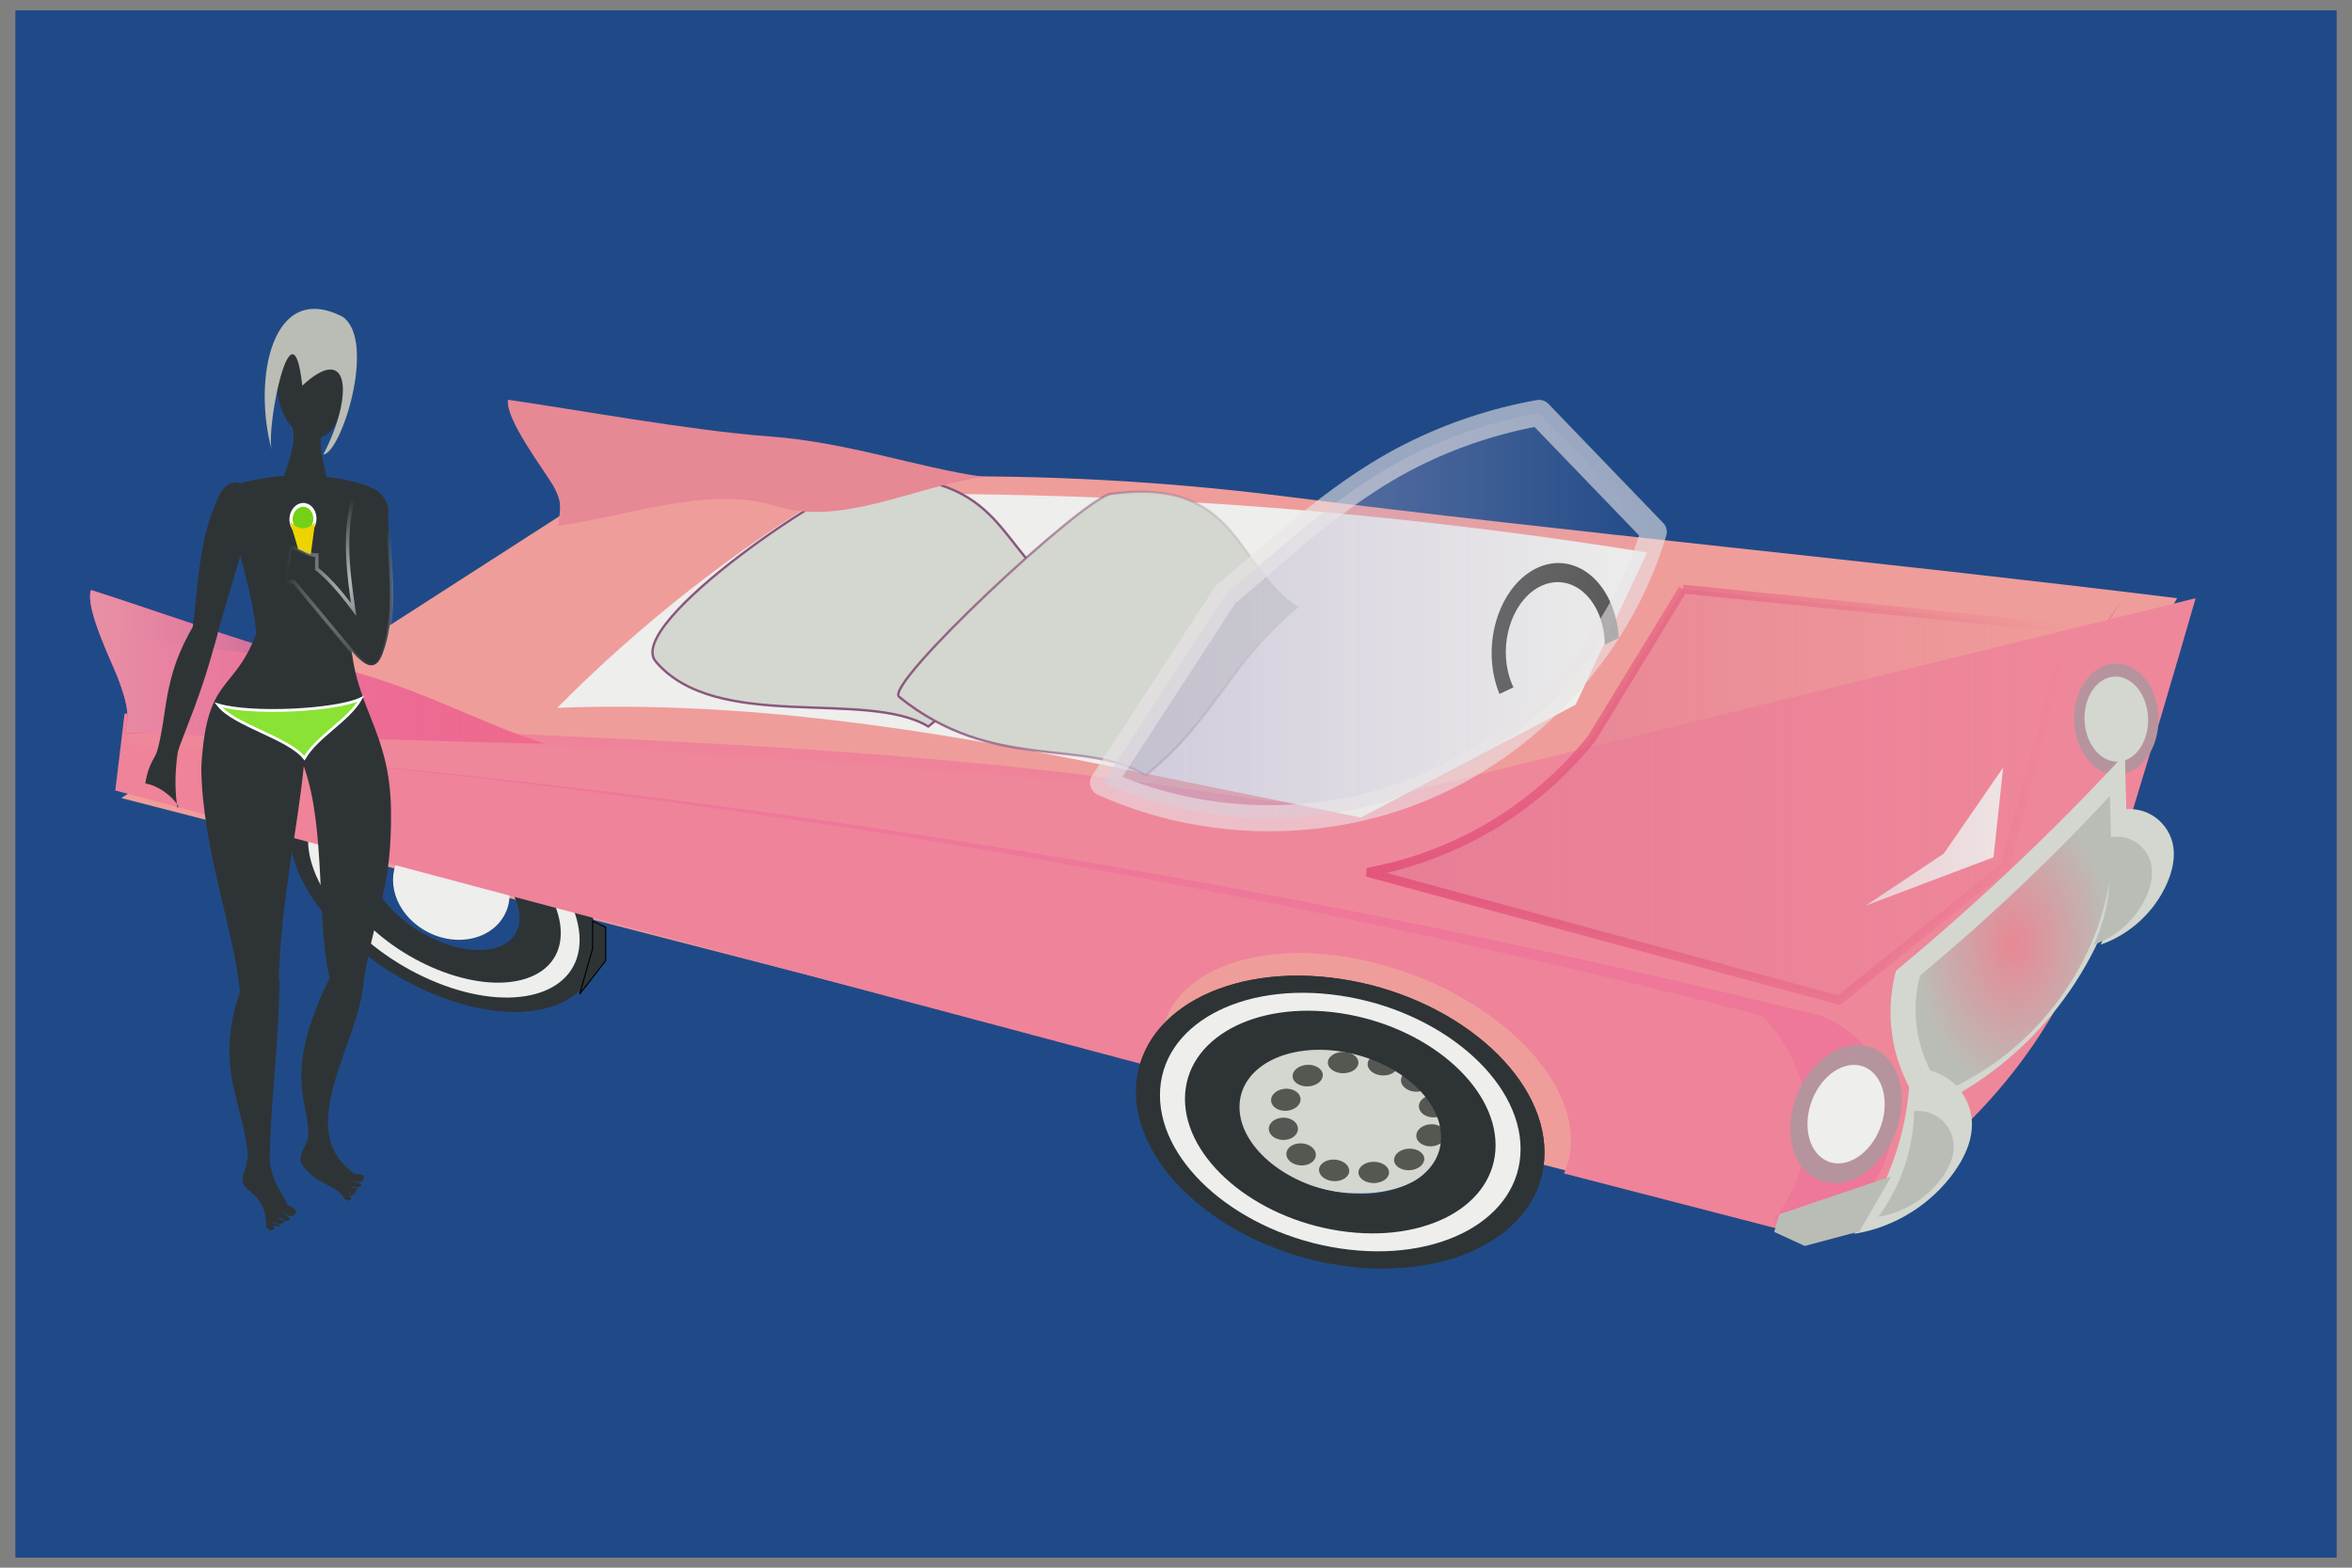 <?xml version="1.0" encoding="UTF-8"?>
<svg version="1.1" viewBox="0 0 750 500" xmlns="http://www.w3.org/2000/svg">
<rect x="0" y="0" width="750" height="500" fill="#808080" stroke="none"/>
<defs>
<clipPath id="i">
<rect x="-1385.7" y="592.36" width="131.43" height="120" fill="#fce94f" fill-rule="evenodd" stroke-width="0"/>
</clipPath>
<radialGradient id="a" cx="-355.94" cy="279.24" r="97.488" gradientTransform="matrix(.965 -.261 .355 1.311 -87.859 -164.56)" gradientUnits="userSpaceOnUse">
<stop stop-color="#bcbcbe" offset="0"/>
<stop stop-color="#bcbcbe" stop-opacity="0" offset="1"/>
</radialGradient>
<linearGradient id="h" x1="62.357" x2="680.5" y1="402.36" y2="402.36" gradientTransform="matrix(1.068 0 0 1 280.56 -20)" gradientUnits="userSpaceOnUse">
<stop stop-color="#e77e95" offset="0"/>
<stop stop-color="#e77e95" stop-opacity="0" offset="1"/>
</linearGradient>
<linearGradient id="g" x1="58.807" x2="684.05" y1="402.36" y2="402.36" gradientTransform="matrix(1.068 0 0 1 280.56 -20)" gradientUnits="userSpaceOnUse">
<stop stop-color="#e3567c" offset="0"/>
<stop stop-color="#e3567c" stop-opacity="0" offset="1"/>
</linearGradient>
<linearGradient id="f" x1="-1058.8" x2="-659.62" y1="282.45" y2="282.45" gradientTransform="matrix(1.068 0 0 1 280.56 -20)" gradientUnits="userSpaceOnUse">
<stop stop-color="#e791a5" offset="0"/>
<stop stop-color="#e791a5" stop-opacity="0" offset="1"/>
</linearGradient>
<linearGradient id="e" x1="-97.879" x2="352.16" y1="231.28" y2="231.28" gradientTransform="matrix(1.182 0 0 1.083 207.83 -57.009)" gradientUnits="userSpaceOnUse">
<stop stop-color="#bab0cf" offset="0"/>
<stop stop-color="#bab0cf" stop-opacity="0" offset="1"/>
</linearGradient>
<linearGradient id="d" x1="-350.14" x2="3.528" y1="251.17" y2="251.17" gradientTransform="matrix(1.068 0 0 1 280.56 -20)" gradientUnits="userSpaceOnUse">
<stop stop-color="#8a567c" offset="0"/>
<stop stop-color="#8a567c" stop-opacity="0" offset="1"/>
</linearGradient>
<linearGradient id="c" x1="-1259.9" x2="-962.63" y1="263.88" y2="263.88" gradientTransform="matrix(1.368 0 0 1 893.14 17.143)" gradientUnits="userSpaceOnUse">
<stop stop-color="#ef358c" offset="0"/>
<stop stop-color="#ef358c" stop-opacity="0" offset="1"/>
</linearGradient>
<radialGradient id="b" cx="953.85" cy="522.15" r="91.964" gradientTransform="matrix(1 0 0 1.508 0 -265.44)" gradientUnits="userSpaceOnUse">
<stop stop-color="#e78895" offset="0"/>
<stop stop-color="#e78895" stop-opacity="0" offset="1"/>
</radialGradient>
</defs>
<g transform="translate(0 -552.36)">
<g transform="matrix(.34 0 0 .34 340.04 628.21)">
<rect x="-985.71" y="-213.35" width="2177.1" height="1451.4" fill="#204a87" fill-rule="evenodd"/>
<g transform="translate(-65.429 140)">
<path d="m-396.01 112.12c212.43-33.571 439.6-38.039 664.22-9.84 276.83 34.75 558.38 61.13 838.99 95.8l-355.97 592.88-1572.2-405.45z" fill="#ef9d9a" fill-rule="evenodd"/>
<g transform="matrix(1.03 .378 0 .753 -989.27 190.82)" fill-rule="evenodd">
<path d="m457.13 9.491c-77.32 0-140 60.149-140 134.31 0 74.164 62.68 134.28 140 134.28s140-60.117 140-134.28c0-74.164-62.68-134.31-140-134.31zm0 47.156c50.176 0 90.875 39.029 90.875 87.156 0 48.128-40.699 87.125-90.875 87.125s-90.844-38.997-90.844-87.125 40.668-87.156 90.844-87.156z" fill="#2e3436"/>
<path d="m457.13 25.205c-68.273 0-123.62 53.11-123.62 118.6 0 65.486 55.346 118.57 123.62 118.57 68.273 0 123.62-53.083 123.62-118.57 0-65.486-55.346-118.6-123.62-118.6zm0 41.638c44.305 0 80.242 34.462 80.242 76.958s-35.937 76.93-80.242 76.93-80.214-34.434-80.214-76.93 35.909-76.958 80.214-76.958z" fill="#eeeeec"/>
<path d="m457.13 41.65c-58.805 0-106.48 45.745-106.48 102.15s47.671 102.13 106.48 102.13c58.805 0 106.48-45.722 106.48-102.13 0-56.405-47.671-102.15-106.48-102.15zm0 35.864c38.161 0 69.114 29.683 69.114 66.286s-30.953 66.262-69.114 66.262-69.09-29.659-69.09-66.262 30.93-66.286 69.09-66.286z" fill="#2e3436"/>
<path d="m457.13 9.491c-77.32 0-140 60.149-140 134.31 0 74.164 62.68 134.28 140 134.28s140-60.117 140-134.28c0-74.164-62.68-134.31-140-134.31zm0 47.156c50.176 0 90.875 39.029 90.875 87.156 0 48.128-40.699 87.125-90.875 87.125s-90.844-38.997-90.844-87.125 40.668-87.156 90.844-87.156z" fill="#2e3436"/>
<path d="m457.13 25.205c-68.273 0-123.62 53.11-123.62 118.6 0 65.486 55.346 118.57 123.62 118.57 68.273 0 123.62-53.083 123.62-118.57 0-65.486-55.346-118.6-123.62-118.6zm0 41.638c44.305 0 80.242 34.462 80.242 76.958s-35.937 76.93-80.242 76.93-80.214-34.434-80.214-76.93 35.909-76.958 80.214-76.958z" fill="#eeeeec"/>
<path d="m457.13 41.65c-58.805 0-106.48 45.745-106.48 102.15s47.671 102.13 106.48 102.13c58.805 0 106.48-45.722 106.48-102.13 0-56.405-47.671-102.15-106.48-102.15zm0 35.864c38.161 0 69.114 29.683 69.114 66.286s-30.953 66.262-69.114 66.262-69.09-29.659-69.09-66.262 30.93-66.286 69.09-66.286z" fill="#2e3436"/>
</g>
<path transform="matrix(.674 .491 -.524 .631 468.67 1125.6)" d="m-1342.9 56.648c0 32.348-30.061 58.571-67.143 58.571s-67.143-26.223-67.143-58.571 30.061-58.571 67.143-58.571 67.143 26.223 67.143 58.571z" fill="#eeeeec" fill-rule="evenodd"/>
<path d="m-817.84 306.32-8.73 72.098 982.05 261.84c-1.416-6.462-2.15-12.939-2.15-19.344 0-69.43 86.256-106.51 192.66-82.844 106.4 23.669 192.66 99.132 192.66 168.56 0 11.234-2.257 21.642-6.494 31.062l212.53 54.969c33.86-62.79 127.68-134.93 99.5-199.4-12.75-29.18-50.5-56.78-130.09-81.25-518.67-196.1-1042.2-170.6-1531.9-205.69z" fill="#ef839a" fill-rule="evenodd"/>
<path d="m-423.91 334.53c-59.521-18.877-119.04-52.833-190.29-70.15-71.249-17.317-154.22-17.996-213.75-36.873-6.134 17.207-0.541 32.854 5.053 48.501s11.187 31.294 5.053 48.501c65.655 1.67 131.31 3.34 196.97 5.011 65.655 1.67 131.31 3.34 196.97 5.011z" fill="#ef6b8c" fill-rule="evenodd"/>
<g transform="matrix(1.368 .204 0 1 -303.04 452.42)" fill-rule="evenodd">
<path d="m457.13 9.491c-77.32 0-140 60.149-140 134.31 0 74.164 62.68 134.28 140 134.28s140-60.117 140-134.28c0-74.164-62.68-134.31-140-134.31zm0 47.156c50.176 0 90.875 39.029 90.875 87.156 0 48.128-40.699 87.125-90.875 87.125s-90.844-38.997-90.844-87.125 40.668-87.156 90.844-87.156z" fill="#2e3436"/>
<path d="m457.13 25.205c-68.273 0-123.62 53.11-123.62 118.6 0 65.486 55.346 118.57 123.62 118.57 68.273 0 123.62-53.083 123.62-118.57 0-65.486-55.346-118.6-123.62-118.6zm0 41.638c44.305 0 80.242 34.462 80.242 76.958s-35.937 76.93-80.242 76.93-80.214-34.434-80.214-76.93 35.909-76.958 80.214-76.958z" fill="#eeeeec"/>
<path d="m457.13 41.65c-58.805 0-106.48 45.745-106.48 102.15s47.671 102.13 106.48 102.13c58.805 0 106.48-45.722 106.48-102.13 0-56.405-47.671-102.15-106.48-102.15zm0 35.864c38.161 0 69.114 29.683 69.114 66.286s-30.953 66.262-69.114 66.262-69.09-29.659-69.09-66.262 30.93-66.286 69.09-66.286z" fill="#2e3436"/>
</g>
<path d="m423.66 697.79c0.992 33.737-37.158 59.876-85.254 58.556-47.127-0.023-97.923-26.616-114.74-59.946-18.091-32.616-1.184-67.84 38.487-80.113 39.443-13.662 97.751-1.758 131.17 26.811 19.301 15.851 30.492 35.97 30.341 54.692z" fill="#d3d7cf" fill-rule="evenodd"/>
<path transform="matrix(.456 0 0 .333 173.87 541.57)" d="m362.86 276.65c0 16.569-14.071 30-31.429 30s-31.429-13.431-31.429-30 14.071-30 31.429-30 31.429 13.431 31.429 30z" fill="#555753" fill-rule="evenodd"/>
<path transform="matrix(.395 -.167 .228 .289 97.773 621.3)" d="m362.86 276.65c0 16.569-14.071 30-31.429 30s-31.429-13.431-31.429-30 14.071-30 31.429-30 31.429 13.431 31.429 30z" fill="#555753" fill-rule="evenodd"/>
<path transform="matrix(.228 -.289 .395 .167 86.409 718.14)" d="m362.86 276.65c0 16.569-14.071 30-31.429 30s-31.429-13.431-31.429-30 14.071-30 31.429-30 31.429 13.431 31.429 30z" fill="#555753" fill-rule="evenodd"/>
<path transform="matrix(0 -.333 .456 0 142.82 806.17)" d="m362.86 276.65c0 16.569-14.071 30-31.429 30s-31.429-13.431-31.429-30 14.071-30 31.429-30 31.429 13.431 31.429 30z" fill="#555753" fill-rule="evenodd"/>
<path transform="matrix(-.228 -.289 .395 -.167 251.89 861.79)" d="m362.86 276.65c0 16.569-14.071 30-31.429 30s-31.429-13.431-31.429-30 14.071-30 31.429-30 31.429 13.431 31.429 30z" fill="#555753" fill-rule="evenodd"/>
<path transform="matrix(-.395 -.167 .228 -.289 384.4 870.1)" d="m362.86 276.65c0 16.569-14.071 30-31.429 30s-31.429-13.431-31.429-30 14.071-30 31.429-30 31.429 13.431 31.429 30z" fill="#555753" fill-rule="evenodd"/>
<path transform="matrix(-.456 0 0 -.333 504.84 828.86)" d="m362.86 276.65c0 16.569-14.071 30-31.429 30s-31.429-13.431-31.429-30 14.071-30 31.429-30 31.429 13.431 31.429 30z" fill="#555753" fill-rule="evenodd"/>
<path transform="matrix(-.395 .167 -.228 -.289 580.93 749.14)" d="m362.86 276.65c0 16.569-14.071 30-31.429 30s-31.429-13.431-31.429-30 14.071-30 31.429-30 31.429 13.431 31.429 30z" fill="#555753" fill-rule="evenodd"/>
<path transform="matrix(-.228 .289 -.395 -.167 592.3 652.29)" d="m362.86 276.65c0 16.569-14.071 30-31.429 30s-31.429-13.431-31.429-30 14.071-30 31.429-30 31.429 13.431 31.429 30z" fill="#555753" fill-rule="evenodd"/>
<path transform="matrix(0 .333 -.456 0 535.89 564.27)" d="m362.86 276.65c0 16.569-14.071 30-31.429 30s-31.429-13.431-31.429-30 14.071-30 31.429-30 31.429 13.431 31.429 30z" fill="#555753" fill-rule="evenodd"/>
<path transform="matrix(.228 .289 -.395 .167 426.81 508.65)" d="m362.86 276.65c0 16.569-14.071 30-31.429 30s-31.429-13.431-31.429-30 14.071-30 31.429-30 31.429 13.431 31.429 30z" fill="#555753" fill-rule="evenodd"/>
<path transform="matrix(.395 .167 -.228 .289 294.31 500.34)" d="m362.86 276.65c0 16.569-14.071 30-31.429 30s-31.429-13.431-31.429-30 14.071-30 31.429-30 31.429 13.431 31.429 30z" fill="#555753" fill-rule="evenodd"/>
<path d="m-815.14 323.79c232.75 3.949 465.37 14.981 697.45 33.074 133.88 10.438 267.58 23.226 401.01 38.355l642.28-21.2 131.66-175.94c-69.878 101.96-119.41 217.8-144.86 338.76-6.958 33.078-12.15 66.588-21.553 99.057-9.402 32.468-23.323 64.244-45.631 89.64-29.136 33.169-72.21 53.685-116.33 55.403 24.338-30.135 35.539-70.521 30.2-108.89-4.3-31.14-19.31-60.68-41.9-82.54-175.69-45.19-352.76-85.01-530.88-119.38-330.92-63.86-665.46-108.93-1001.5-134.91" fill="#ef779a"/>
<path transform="matrix(.948 -.338 -.183 1.065 1866.2 233.27)" d="m-1131.4-97.638c0 24.458-18.548 44.286-41.429 44.286-22.88 0-41.428-19.827-41.428-44.286 0-24.458 18.548-44.286 41.428-44.286s41.429 19.827 41.429 44.286z" fill="#eeeeec" fill-rule="evenodd"/>
<path d="m-815.14 323.79c241.07 3.946 482.03 14.977 722.45 33.074 138.67 10.438 277.16 23.225 415.39 38.355l801.84-197.14c-20.403 70.934-41.419 141.69-63.045 212.26-15.577 50.831-31.574 101.82-55.397 149.35-47.599 94.964-126.63 173.84-221.7 221.24 19.516-10.357 35.616-27.028 45.289-46.891 9.672-19.864 12.867-42.819 8.985-64.569-3.184-17.839-11.07-34.817-22.649-48.757-11.62-13.93-26.87-24.8-43.82-31.2-182.08-45.2-365.49-85.01-549.92-119.38-342.98-63.92-689.47-108.98-1037.4-134.91" fill="#ef879a"/>
<path d="m-423.91 334.53c-59.521-18.877-119.04-52.833-190.29-70.15-71.249-17.317-175.58-55.139-235.11-74.016-6.134 17.207 20.819 69.997 26.412 85.644 5.593 15.647 11.187 31.294 5.053 48.501 65.655 1.67 131.31 3.34 196.97 5.011 65.655 1.67 131.31 3.34 196.97 5.011z" fill="url(#c)" fill-rule="evenodd"/>
<path d="m-158.84 100.93c-44.953 27.386-88.284 57.435-129.69 89.939-43.417 34.083-84.716 70.865-123.58 110.06 173.2-6.9 345.86 19.627 515.69 54.286l238.01 48.57 201.39-105.71 67.13-142.86c-169.65-27.33-340.93-44.54-512.63-51.5-85.387-3.46-170.88-4.39-256.32-2.79" fill="#eeeeec" stroke-width="0"/>
<path d="m-319.67 257.47c-30.25-35.67 174.06-172.75 204.68-173.24 122.44-1.931 117.34 70.73 176.02 106.09-65.176 52.03-59.863 76.06-125.04 128.09-58.67-35.36-198.71 6.2-255.66-60.94z" fill="#d3d7cf" fill-rule="evenodd" stroke="#8a567c" stroke-width="2.239"/>
<path transform="matrix(1.144 -.536 -.19 -.845 2143.7 57.733)" d="m-1314.3 521.21c-27.614 0-50 40.294-50 90s22.386 90 50 90 50-40.294 50-90-22.386-90-50-90zm0 20c21.478 0 38.889 31.34 38.889 70s-17.411 70-38.889 70-38.889-31.34-38.889-70 17.411-70 38.889-70z" clip-path="url(#i)" fill="#555753" fill-rule="evenodd" stroke-width="0"/>
<path d="m-91.427 290.61c-14.533-11.73 173.18-186.96 198.58-190.38 121.22-16.311 117.35 70.73 176.02 106.09-65.17 52.03-78.17 105.77-143.34 157.8-58.678-35.36-143.03-2.26-231.26-73.51z" fill="#d3d7cf" fill-rule="evenodd" stroke="url(#d)" stroke-width="2.239"/>
<path d="m99.791 371.18c87.259 39.55 189.81 44.082 280.22 12.382 111.77-39.19 202.4-134.15 236.33-247.64l-107.58-111.68c-41.51 7.387-81.93 20.836-119.59 39.791-45.27 22.793-85.43 54.409-123.95 87.369l-50.64 43.34-114.79 176.44" fill="url(#e)" opacity=".599" stroke="#e9e5e6" stroke-linecap="round" stroke-linejoin="round" stroke-width="24.44"/>
<path d="m-391.05 569.51 24.411-31.429v-31.429l-12.206-5.714v25.714l-12.206 42.857" fill="#2e3436" stroke="#000" stroke-width="1.033px"/>
<g transform="matrix(1.368 .204 0 1 -303.04 452.42)" fill-rule="evenodd">
<path d="m457.13 9.491c-77.32 0-140 60.149-140 134.31 0 74.164 62.68 134.28 140 134.28s140-60.117 140-134.28c0-74.164-62.68-134.31-140-134.31zm0 47.156c50.176 0 90.875 39.029 90.875 87.156 0 48.128-40.699 87.125-90.875 87.125s-90.844-38.997-90.844-87.125 40.668-87.156 90.844-87.156z" fill="#2e3436"/>
<path d="m457.13 25.205c-68.273 0-123.62 53.11-123.62 118.6 0 65.486 55.346 118.57 123.62 118.57 68.273 0 123.62-53.083 123.62-118.57 0-65.486-55.346-118.6-123.62-118.6zm0 41.638c44.305 0 80.242 34.462 80.242 76.958s-35.937 76.93-80.242 76.93-80.214-34.434-80.214-76.93 35.909-76.958 80.214-76.958z" fill="#eeeeec"/>
<path d="m457.13 41.65c-58.805 0-106.48 45.745-106.48 102.15s47.671 102.13 106.48 102.13c58.805 0 106.48-45.722 106.48-102.13 0-56.405-47.671-102.15-106.48-102.15zm0 35.864c38.161 0 69.114 29.683 69.114 66.286s-30.953 66.262-69.114 66.262-69.09-29.659-69.09-66.262 30.93-66.286 69.09-66.286z" fill="#2e3436"/>
</g>
<path transform="matrix(.885 -.229 0 1 -441.05 472.82)" d="m1448.6 529.51c0 29.981-22.386 54.286-50 54.286s-50-24.305-50-54.286 22.386-54.286 50-54.286 50 24.305 50 54.286z" fill="#eeeeec" fill-rule="evenodd" stroke="#b5949d" stroke-width="18.138"/>
<path transform="matrix(.632 -.368 .264 .777 26.456 414.74)" d="m1448.6 529.51c0 29.981-22.386 54.286-50 54.286s-50-24.305-50-54.286 22.386-54.286 50-54.286 50 24.305 50 54.286z" fill="#d3d7cf" fill-rule="evenodd" stroke="#b5949d" stroke-width="14.198"/>
<path d="m843.47 547.58c-5.773 21.643-6.63 44.583-2.488 66.596 4.416 23.47 14.52 45.849 29.204 64.683 92.365-39.334 163.46-125.23 184.85-223.31 2.244-10.294 3.974-20.701 5.178-31.168l-2.005-80.093c-39.121 42.265-79.871 83.023-122.13 122.15-30.12 27.889-61.006 54.951-92.611 81.145" fill="#d3d7cf"/>
<path d="m-423.91 334.53c-59.521-18.877-119.04-52.833-190.29-70.15-71.249-17.317-175.58-55.139-235.11-74.016-6.134 17.207 20.819 69.997 26.412 85.644 5.593 15.647 11.187 31.294 5.053 48.501 65.655 1.67 131.31 3.34 196.97 5.011 65.655 1.67 131.31 3.34 196.97 5.011z" fill="url(#f)" fill-rule="evenodd"/>
<path d="m888.29 437.71-73.122 48.706 119.79-45.339 9.092-84.207-55.762 80.84" fill="#eeeeec"/>
<path d="m866.09 552c-4.787 17.947-5.498 36.968-2.063 55.222 3.662 19.461 12.04 38.018 24.217 53.636 76.59-32.616 135.55-103.84 153.28-185.17 1.861-8.536 3.295-17.165 4.294-25.845l-1.662-66.414c-32.439 35.047-66.23 68.843-101.27 101.29-24.976 23.126-50.586 45.566-76.794 67.286" fill="#babdb6"/>
<path d="m856.74 639.72c-0.457 25.885-4.688 51.699-12.518 76.375-8.891 28.02-22.429 54.56-39.894 78.207 37.388-5.877 72.07-27.369 93.975-58.232 9.591-13.514 16.952-29.428 16.418-45.991-0.463-14.362-7.147-28.416-17.996-37.839-10.849-9.422-25.701-14.073-39.986-12.52" fill="#d3d7cf"/>
<path d="m1050.5 397.56c3.882 19.742 4.843 40.055 2.842 60.075-2.256 22.57-8.282 44.759-17.755 65.368 27.526-9.587 50.674-31.078 62.275-57.819 5.101-11.758 8.043-24.973 5.066-37.439-2.622-10.98-9.925-20.76-19.708-26.393-9.783-5.633-21.908-7.038-32.72-3.793" fill="#d3d7cf"/>
<path d="m860.5 679.24c-0.293 16.589-3.004 33.133-8.022 48.947-5.698 17.958-14.374 34.966-25.567 50.121 23.961-3.767 46.188-17.54 60.226-37.32 6.147-8.661 10.864-18.86 10.522-29.475-0.297-9.204-4.58-18.211-11.533-24.25-6.953-6.039-16.471-9.019-25.626-8.024" fill="#babdb6"/>
<path d="m1041 423.07c3.093 15.727 3.858 31.909 2.264 47.858-1.797 17.98-6.598 35.656-14.144 52.075 21.928-7.637 40.369-24.758 49.61-46.06 4.063-9.367 6.407-19.895 4.036-29.825-2.089-8.747-7.907-16.538-15.7-21.025-7.793-4.487-17.452-5.607-26.066-3.022" fill="#babdb6"/>
<path d="m643.68 189.51 363.12 37.143-61.028 222.86-155.62 125.71-442.45-120c34.676-6.313 68.386-17.907 99.61-34.258 42.76-22.393 80.799-53.752 110.94-91.456l85.439-140" fill="url(#h)" stroke="url(#g)" stroke-width="8.371"/>
<path d="m839.15 740.39-105.08 35.595-4.77 16.551 28.645 13.157 51.346-13.66 29.856-51.643" fill="#babdb6"/>
<path d="m-12.474 84.253c-62.129-8.846-127.08-32.538-200.46-37.929-73.384-5.391-183.17-25.555-245.3-34.401-2.828 17.946 33.564 65.512 41.992 80.003 8.428 14.491 7.702 20.41 4.874 38.356 64.956-9.1 142.12-38.2 204.02-18.729 62.26 19.583 129.91-18.2 194.87-27.3z" fill="#e78895" fill-rule="evenodd"/>
<path d="m866.09 552c-4.787 17.947-5.498 36.968-2.063 55.222 3.662 19.461 12.04 38.018 24.217 53.636 76.59-32.616 135.55-103.84 153.28-185.17 1.861-8.536 3.295-17.165 4.294-25.845l-1.662-66.414c-32.439 35.047-66.23 68.843-101.27 101.29-24.976 23.126-50.586 45.566-76.794 67.286" fill="url(#b)"/>
</g>
<g transform="matrix(.899 0 0 .899 -882.2 2.082)">
<g transform="matrix(.64 0 0 .694 443.25 153.64)" fill-rule="evenodd">
<path d="m-410.3 132.38c-37.165 0.196-75.983 5.472-113.69 17.125 0 71.95 38.805 148.88 44.031 221.5-37.651 90.398-81.263 61.186-89.5 201.41 1.991 122.85 52.585 240 63.188 336.28-42.585 113.4 5.822 167.27 12.812 246.66-1.353 8.343-2.673 17.579-6.281 25.406-14.804 32.114 35.901 21.75 36 80.219 4.194 12.047 19.626 4.735 9.812-0.219-2.509-0.468-4.676-1.105-5.656-1.875 2.443 0.54 4.29 1.185 5.656 1.875 9.564 1.784 24.459 1.099 0.781-4.312 0.437-0.391 0.847-0.806 1.281-1.188 10.717 6.614 18.964 1.405 17.062-2.781-6.893-1.59-14.018-4.591-9.281-3.844 5.591 0.306 8.432 1.974 9.281 3.844 8.826 2.036 17.256 1.751-0.344-11.719 0.133-0.125 0.335-0.968 0.469-1.094 8.688 8.729 15.641 9.483 20.844-0.406-6.82-7.757-11.39-7.737-14.906-9.812-13.678-28.023-22.591-29.304-29.187-64.5 0.899-91.39 15.906-182.8 15.906-274.19-0.41-0.619-0.787-1.152-1.188-1.75 4.161-118.49 31.244-227.58 40.844-319.31 36.95 94.488 20.015 237.33 42.5 319.38-0.328 0.105-0.663 0.225-1 0.312-75.8 142.72-33.84 183.75-34 232.81-0.061 18.524-20.526 32.513-9.906 46.969 22.323 30.387 59.468 31.297 68.406 50.656 7.421 8.182 17.281-2.826 7.812-3.469-2.172 0.481-4.14 0.69-5.188 0.406 2.144-0.399 3.861-0.496 5.188-0.406 8.231-1.824 19.787-7.42-0.906-3.719 0.216-0.46 0.439-0.924 0.656-1.375 10.779 1.643 15.605-5.299 12.688-8-6.038 1.068-12.782 1.071-8.75 0.063 4.573-1.654 7.443-1.272 8.75-0.063 7.727-1.367 14.284-4.439-4.312-9.219 0.064-0.145 0-0.917 0.063-1.062 9.887 4.019 15.67 2.275 16.469-7.375-8.068-3.876-11.711-2.286-15.219-2.75-103.61-66.719 8.129-195.38 14.906-293.28 20.062-110.56 45.611-133.57 44-253.88-1.615-120.59-59.58-152.37-65.812-258.72-2.283-81.788 30.53-159.22 31.531-227.47-33.716-11.038-73.692-17.347-115.81-17.125z" fill="#2e3436"/>
<path d="m-401.29 557.7c-26.032-30.829-114.62-49.335-140.65-80.164 53.927 15.06 192.29 8.57 232.63-9.206-20.732 33.087-71.25 56.282-91.981 89.369z" fill="#8ae234" stroke="#fff" stroke-linecap="round" stroke-width="4.204"/>
<path transform="matrix(1.01 -.146 .149 .989 68.444 -43.891)" d="m-400-23.352c0 43.394-23.665 78.571-52.857 78.571s-52.857-35.178-52.857-78.571c0-43.394 23.665-78.571 52.857-78.571s52.857 35.178 52.857 78.571z" fill="#2e3436"/>
<path d="m-454.65 94.207c-31.267-106.89 0.23-255.68 115.98-200.02 55.108 36.349-2.286 204.58-31.818 206.94 50.136-89.107 42.998-169.71-34.31-103.57-16.177-136.35-59.544 62.347-49.849 96.65z" fill="#babdb6"/>
<path d="m-359.61 158.76c-16.338-0.584-62.304-6.873-78.642-7.456 4.739-36.242 31.058-63.757 13.067-106.4 16.338 0.584 43.813 1.565 60.15 2.149-21.671 34.3-1.434 73.402 5.424 111.71z" fill="#2e3436"/>
<path d="m-538.57 159.8c13.548-24.511 49.59-25.155 55.697 20.377-20.917 70.558-45.255 139.86-66.172 210.42-16.286-5.958-20.601-7.537-36.887-13.495 12.47-71.697 9.367-148.56 47.362-217.3z" fill="#2e3436"/>
<path d="m-580.37 355.77c18.998 5.849 18.497 8.773 37.495 14.621-28.385 99.845-49.331 134.06-70.902 193.02-18.998-5.848-10.284-5.013-29.282-10.862 20.414-62.336 8.498-114.18 62.689-196.78z" fill="#2e3436"/>
<path transform="matrix(.031 .674 -.619 .051 -246.25 18.811)" d="m277.14 266.65c0 17.358-14.071 31.429-31.429 31.429s-31.429-14.071-31.429-31.429 14.071-31.429 31.429-31.429 31.429 14.071 31.429 31.429z" fill="#73d216" stroke="#fff" stroke-width="8.417"/>
<path d="m-396.46 289.02c-9.364-25.511-19.439-61.9-28.802-87.411 8.884 7.967 22.15 18.09 41.308 1.647-4.169 28.588-8.337 57.176-12.506 85.764z" fill="#edd400"/>
<path d="m-297.84 150.72c-1.653 0.048-3.258 0.274-4.844 0.656-9.869 2.379-18.142 11.007-21.062 22.906-13.377 54.506-5.422 107.51 2.656 159.78-26.828-32.621-42.656-48.123-60.062-60.906v-20.688c-17.143 0-26.232-11.25-43.375-11.25 0 6.49-1.899 15.631-3.844 24.844-1.998 1.272-4.741 2.91-9.094 5.375l6.531 7.25c-0.959 5.226-1.625 10.086-1.625 13.969h14.25l94.312 104.38c23.618 24.998 39.472 29.878 50.406 2.75 27.511-68.257 7.178-146.83 8.938-220.41-8.756-20.847-21.613-28.995-33.188-28.656z" fill="#2e3436" stroke="url(#a)" stroke-width="5.6"/>
<path d="m-630.21 515.16c19.096 3.041 8.702 4.431 27.797 7.473-16.125 64.403-5.8 109.46-5.8 109.46 7.869 1.253-18.754-31.14-52.429-36.503 6.15-38.612 24.282-41.816 30.432-80.428z" fill="#2e3436"/>
</g>
</g>
</g>
</g>
</svg>

